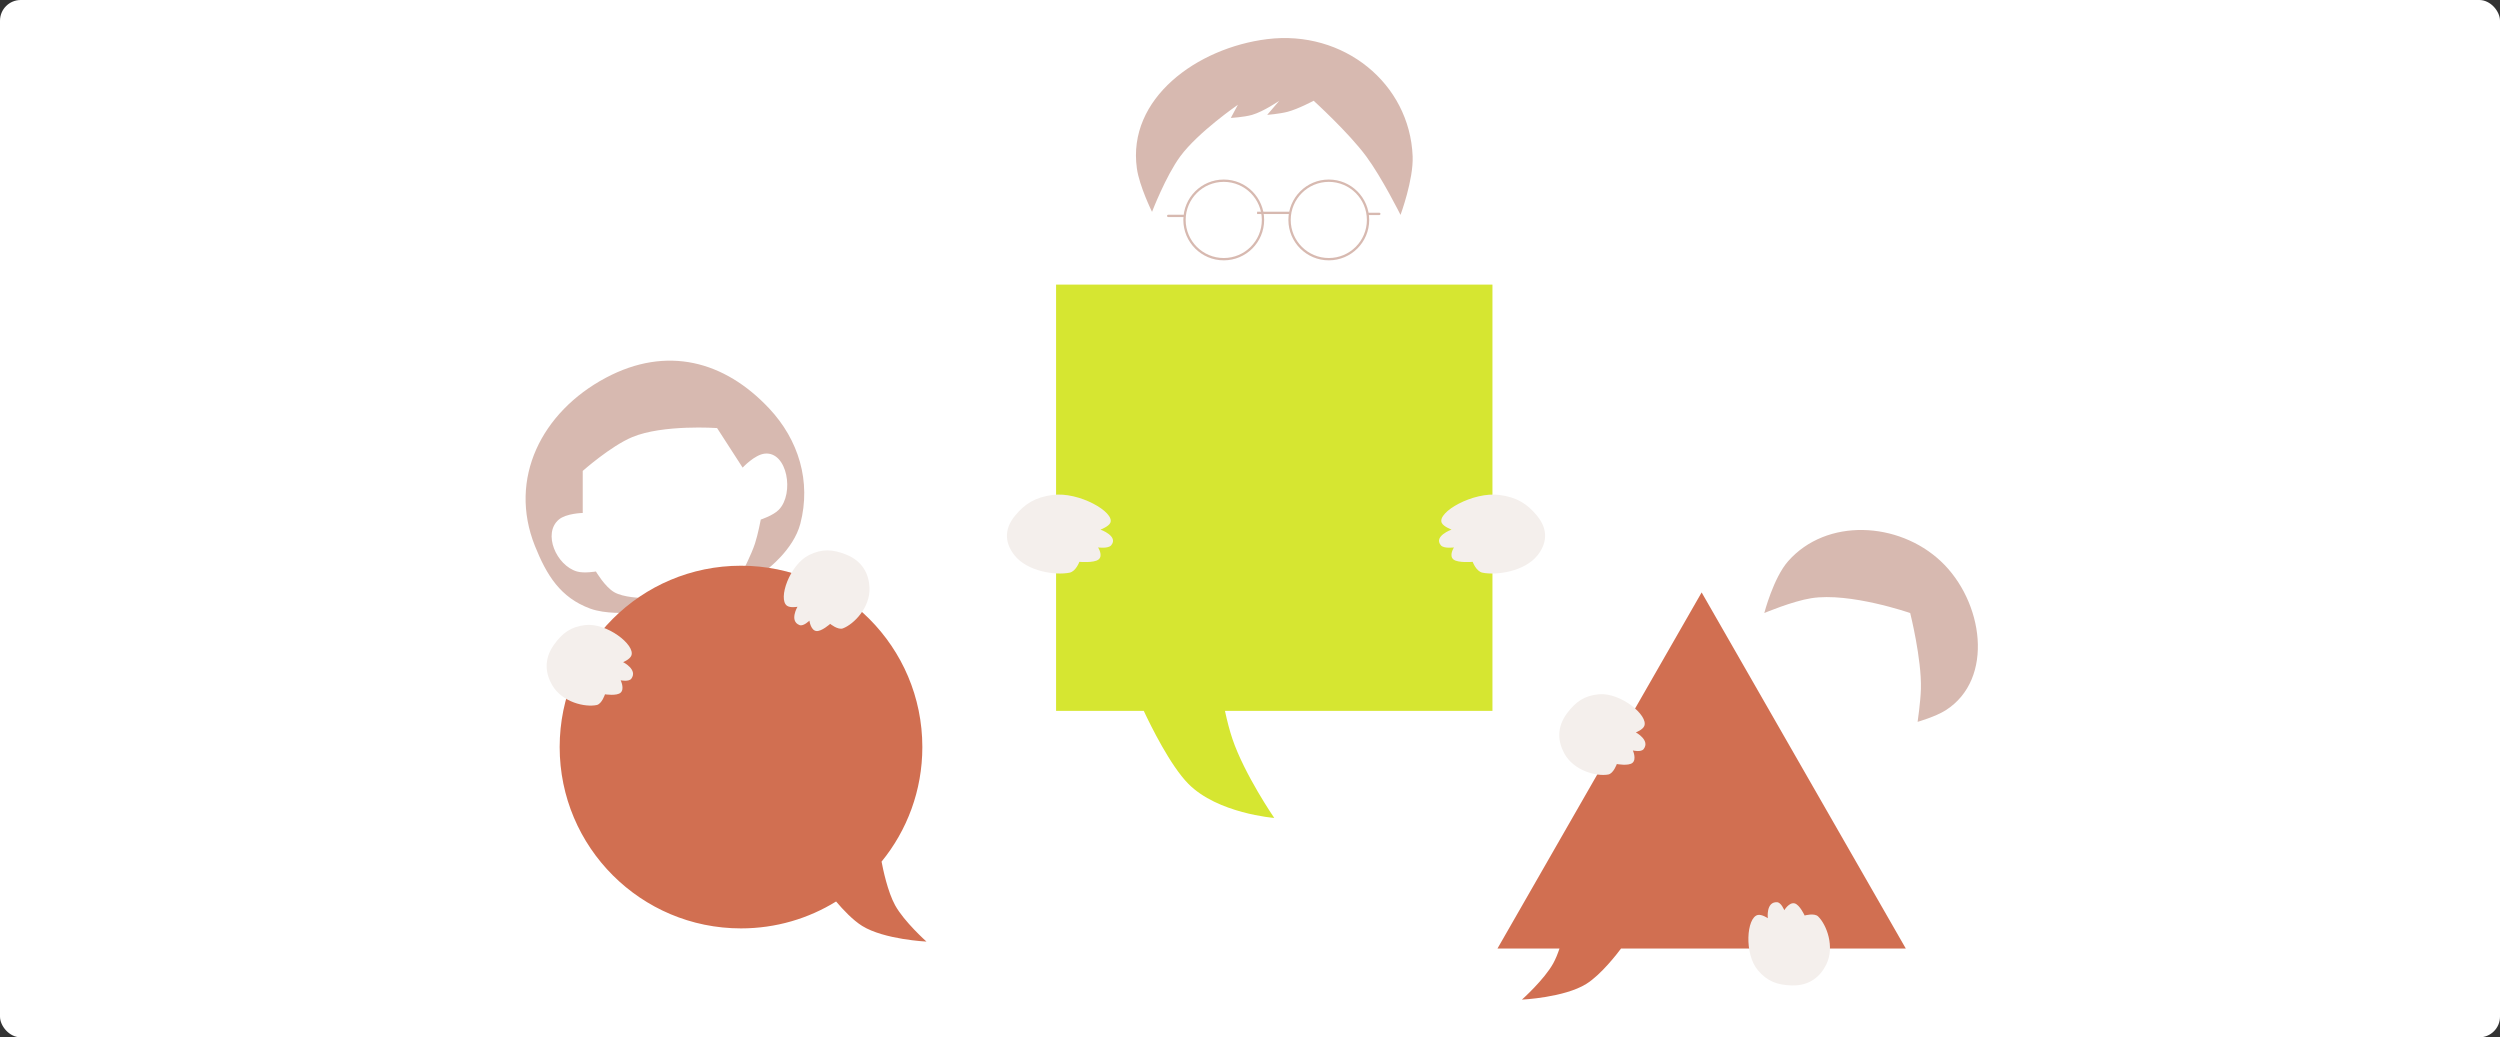 <?xml version="1.0" encoding="UTF-8"?> <svg xmlns="http://www.w3.org/2000/svg" width="723" height="300" viewBox="0 0 723 300" fill="none"><rect x="0" y="0" width="723" height="300" fill="#333333" stroke="none"/> <rect width="723" height="300" rx="6" fill="white"></rect> <path d="M177.584 171.233C180.292 172.824 185.451 172.902 185.451 172.902L181.398 177.193C181.398 177.193 175.14 177.647 170.671 176.001C162.09 172.839 158.095 166.375 154.7 157.884C146.906 138.393 156.671 119.119 175.2 109.255C192.865 99.85 209.555 104.412 222.399 118.075C231.012 127.236 234.626 139.279 231.457 151.448C229.473 159.072 221.684 164.797 221.684 164.797L214.771 165.274C214.771 165.274 217.271 160.457 218.347 157.169C219.211 154.529 220.016 150.256 220.016 150.256C220.016 150.256 223.646 149.08 225.26 147.395C229.774 142.684 227.703 130.566 221.208 131.185C218.251 131.467 214.771 135.238 214.771 135.238L207.382 123.796C207.382 123.796 191.722 122.689 182.829 126.418C176.59 129.034 168.526 136.191 168.526 136.191V148.349C168.526 148.349 163.749 148.444 161.613 150.256C156.875 154.274 160.894 163.531 166.857 165.274C168.912 165.874 172.34 165.274 172.34 165.274C172.34 165.274 174.911 169.663 177.584 171.233Z" fill="#D7B9B0"></path> <path fill-rule="evenodd" clip-rule="evenodd" d="M254.95 249.184C262.322 240.151 266.742 228.616 266.742 216.048C266.742 187.085 243.263 163.605 214.299 163.605C185.335 163.605 161.855 187.085 161.855 216.048C161.855 245.012 185.335 268.492 214.299 268.492C224.384 268.492 233.804 265.645 241.799 260.712C243.809 263.085 246.653 266.108 249.339 267.777C255.688 271.72 267.933 272.306 267.933 272.306C267.933 272.306 261.489 266.556 258.874 261.817C256.701 257.878 255.354 251.341 254.95 249.184Z" fill="#D16F51"></path> <path fill-rule="evenodd" clip-rule="evenodd" d="M551.155 274.312L492.113 171.332L433.07 274.312H451.006C450.488 275.855 449.884 277.358 449.197 278.602C446.582 283.341 440.138 289.091 440.138 289.091C440.138 289.091 452.383 288.505 458.732 284.562C463.08 281.861 467.844 275.61 468.807 274.312H551.155Z" fill="#D16F51"></path> <path fill-rule="evenodd" clip-rule="evenodd" d="M431.617 82.303H305.414V205.585H330.778C332.848 210 338.474 221.417 343.66 226.671C352.147 235.273 368.518 236.551 368.518 236.551C368.518 236.551 359.903 224.008 356.407 213.671C355.606 211.301 354.888 208.499 354.258 205.585H431.617V82.303Z" fill="#D6E631"></path> <path d="M169.242 180.768C165.087 181.256 162.602 183.075 160.184 186.489C157.201 190.701 157.753 194.832 159.706 198.17C162.606 203.126 169.242 204.606 172.58 203.891C174.072 203.571 174.963 200.792 174.963 200.792C174.963 200.792 178.373 201.336 179.493 200.315C180.694 199.219 179.493 196.739 179.493 196.739C179.493 196.739 181.871 197.253 182.592 196.262C184.498 193.64 180.208 191.495 180.208 191.495C180.208 191.495 182.164 190.701 182.592 189.588C183.783 186.489 175.448 180.039 169.242 180.768Z" fill="#F4EFEC"></path> <path d="M233.99 160.511C237.742 158.659 240.816 158.833 244.703 160.381C249.498 162.291 251.283 166.058 251.461 169.92C251.725 175.657 246.963 180.51 243.774 181.726C242.347 182.27 240.088 180.423 240.088 180.423C240.088 180.423 237.523 182.736 236.028 182.488C234.424 182.222 234.082 179.488 234.082 179.488C234.082 179.488 232.366 181.214 231.223 180.775C228.196 179.612 230.628 175.478 230.628 175.478C230.628 175.478 228.555 175.876 227.591 175.175C224.904 173.223 228.387 163.277 233.99 160.511Z" fill="#F4EFEC"></path> <path d="M462.424 200.781C458.256 201.153 455.722 202.902 453.21 206.248C450.11 210.375 450.547 214.52 452.406 217.91C455.167 222.946 461.76 224.61 465.115 223.988C466.617 223.71 467.584 220.957 467.584 220.957C467.584 220.957 470.978 221.596 472.125 220.606C473.356 219.544 472.225 217.032 472.225 217.032C472.225 217.032 474.589 217.612 475.336 216.642C477.315 214.074 473.086 211.81 473.086 211.81C473.086 211.81 475.063 211.07 475.522 209.97C476.8 206.905 468.648 200.226 462.424 200.781Z" fill="#F4EFEC"></path> <path d="M508.392 280.613C511.098 283.803 513.988 284.865 518.171 284.989C523.33 285.143 526.464 282.395 528.163 278.922C530.685 273.763 528.244 267.417 525.801 265.033C524.708 263.967 521.901 264.764 521.901 264.764C521.901 264.764 520.467 261.622 518.996 261.256C517.419 260.862 516.018 263.235 516.018 263.235C516.018 263.235 515.129 260.969 513.906 260.918C510.667 260.782 511.255 265.542 511.255 265.542C511.255 265.542 509.511 264.353 508.347 264.613C505.107 265.336 504.35 275.848 508.392 280.613Z" fill="#F4EFEC"></path> <path d="M433.594 143.136C438.666 143.793 441.647 145.68 444.491 149.124C448 153.373 447.181 157.392 444.674 160.572C440.951 165.296 432.772 166.458 428.71 165.614C426.892 165.237 425.897 162.479 425.897 162.479C425.897 162.479 421.702 162.865 420.366 161.818C418.933 160.694 420.489 158.319 420.489 158.319C420.489 158.319 417.558 158.719 416.71 157.719C414.465 155.072 419.794 153.158 419.794 153.158C419.794 153.158 417.426 152.296 416.94 151.189C415.588 148.106 426.018 142.156 433.594 143.136Z" fill="#F4EFEC"></path> <path d="M304.457 143.136C299.384 143.793 296.404 145.68 293.56 149.124C290.051 153.373 290.87 157.392 293.377 160.572C297.099 165.296 305.278 166.458 309.341 165.614C311.159 165.237 312.154 162.479 312.154 162.479C312.154 162.479 316.349 162.865 317.685 161.818C319.118 160.694 317.561 158.319 317.561 158.319C317.561 158.319 320.493 158.719 321.34 157.719C323.585 155.072 318.257 153.158 318.257 153.158C318.257 153.158 320.625 152.296 321.11 151.189C322.463 148.106 312.032 142.156 304.457 143.136Z" fill="#F4EFEC"></path> <path d="M341.345 45.202C337.164 50.867 333.166 61.27 333.166 61.27C333.166 61.27 329.506 53.853 328.784 48.708C325.942 28.47 346.189 13.835 366.469 11.315C388.553 8.569 407.7 24.123 408.537 45.202C408.805 51.954 405.031 62.146 405.031 62.146C405.031 62.146 399.661 51.368 395.098 45.202C389.962 38.261 379.907 29.135 379.907 29.135C379.907 29.135 375.43 31.54 372.312 32.348C370.078 32.927 366.469 33.225 366.469 33.225L369.975 29.135C369.975 29.135 365.422 32.266 362.087 33.225C359.761 33.893 355.952 34.101 355.952 34.101L357.997 30.303C357.997 30.303 346.528 38.182 341.345 45.202Z" fill="#D7B9B0"></path> <path d="M363.551 61.562H372.899" stroke="#D7B9B0" stroke-width="0.674"></path> <path d="M337.844 62.438H342.226" stroke="#D7B9B0" stroke-width="0.674" stroke-linecap="round"></path> <path d="M395.68 61.854H398.893" stroke="#D7B9B0" stroke-width="0.674" stroke-linecap="round"></path> <path d="M523.822 173C518.326 173.87 510.234 177.291 510.234 177.291C510.234 177.291 512.87 167.109 517.147 162.273C528.249 149.722 549.005 150.832 561.247 162.273C573.581 173.799 576.904 196.374 562.678 205.42C559.789 207.256 554.573 208.757 554.573 208.757C554.573 208.757 555.424 202.963 555.526 199.222C555.763 190.575 552.427 177.291 552.427 177.291C552.427 177.291 534.979 171.234 523.822 173Z" fill="#D7B9B0"></path> <circle cx="353.908" cy="63.607" r="11.349" stroke="#D7B9B0" stroke-width="0.674"></circle> <circle cx="11.685" cy="11.685" r="11.349" transform="matrix(-1 0 0 1 395.973 51.922)" stroke="#D7B9B0" stroke-width="0.674"></circle> </svg> 